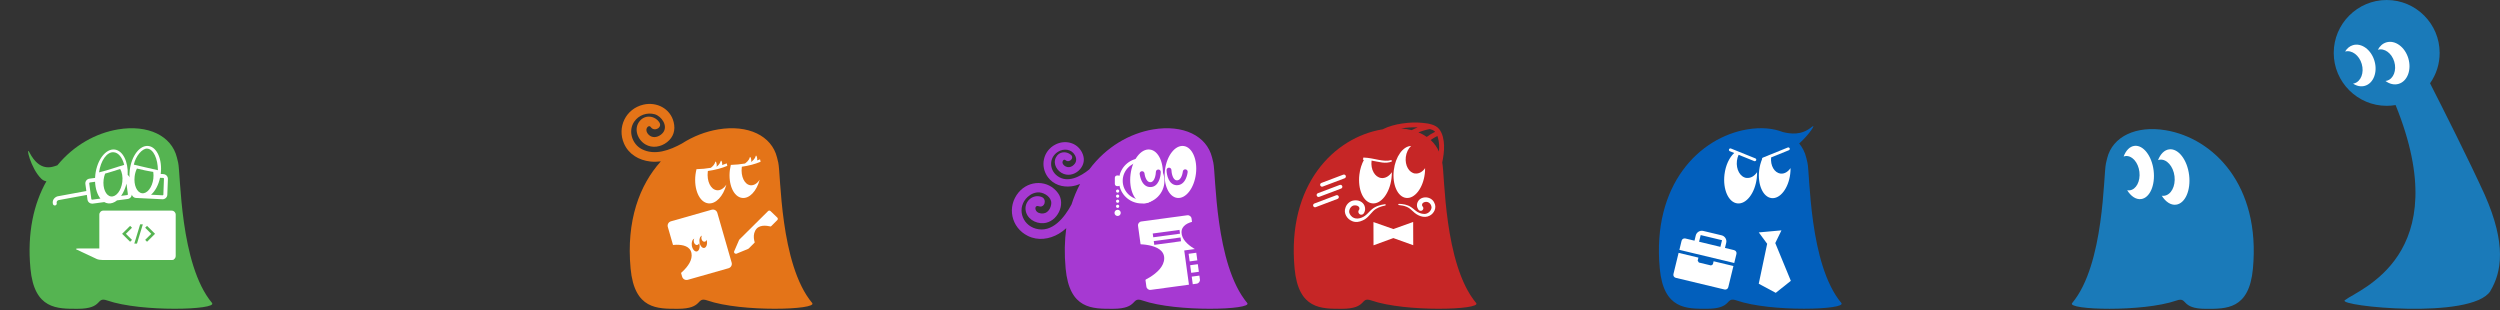 <svg width="1016" height="126" viewBox="0 0 1016 126" fill="none" xmlns="http://www.w3.org/2000/svg">
<rect x="0" y="0" width="1016" height="126" fill="#333333" stroke="none"/>
<g clip-path="url(#clip0_207_256)">
<path d="M86.192 123.147C72.997 107.411 73.472 70.625 72.397 66.073C72.229 65.352 72.062 64.658 71.894 64.006C69.716 55.152 60.11 50.559 47.99 52.585C39.026 54.084 30.062 58.968 23.318 67.169C20.93 68.058 16.113 69.848 12.008 62.021C10.291 58.733 12.385 68.404 16.811 72.665C17.454 73.275 18.152 73.594 18.864 73.664C13.754 82.697 11.003 94.548 12.371 109.146C13.935 125.798 23.304 125.492 31.556 125.492C42.209 125.492 38.775 120.441 43.606 122.12C57.415 126.922 88.482 125.922 86.164 123.147H86.192Z" fill="#55B451"/>
<path d="M66.379 70.736L65.317 70.694C65.317 70.694 65.317 70.652 65.317 70.638C66.03 64.81 63.796 59.745 60.319 59.329C56.842 58.913 53.449 63.298 52.737 69.126C52.611 70.153 52.584 71.152 52.626 72.109C52.5 71.679 52.248 71.318 51.899 71.069C52.137 65.657 49.917 61.175 46.608 60.772C43.005 60.342 39.487 64.88 38.747 70.916C38.691 71.388 38.649 71.846 38.635 72.304L36.345 72.609C35.298 72.748 34.558 73.719 34.697 74.76L35.088 77.632L23.402 79.783L23.318 79.811C22.368 80.102 21.098 81.157 21.503 82.891C21.586 83.252 21.908 83.502 22.271 83.502C22.326 83.502 22.396 83.502 22.452 83.488C22.885 83.391 23.15 82.961 23.052 82.544C22.871 81.74 23.499 81.434 23.751 81.337L35.298 79.214L35.549 81.115C35.619 81.615 35.884 82.073 36.289 82.378C36.624 82.642 37.029 82.766 37.448 82.766C37.532 82.766 37.616 82.766 37.713 82.753L42.377 82.128C42.865 82.406 43.382 82.586 43.941 82.656C45.197 82.808 46.44 82.35 47.571 81.434L51.899 80.865C52.402 80.796 52.863 80.532 53.17 80.13C53.407 79.825 53.547 79.45 53.561 79.075C53.645 79.353 53.784 79.617 53.994 79.839C54.343 80.213 54.818 80.435 55.32 80.449L66.002 80.976C66.002 80.976 66.044 80.976 66.072 80.976C66.56 80.976 67.021 80.796 67.384 80.463C67.761 80.116 67.984 79.644 67.998 79.131L68.236 72.748C68.278 71.693 67.44 70.805 66.379 70.763V70.736ZM37.49 81.143C37.364 81.143 37.281 81.115 37.239 81.074C37.197 81.046 37.127 80.976 37.113 80.852L36.261 74.524C36.233 74.344 36.373 74.177 36.554 74.149L38.635 73.872C38.761 76.675 39.556 79.117 40.813 80.699L37.504 81.143H37.49ZM51.899 79.145C51.899 79.145 51.802 79.256 51.676 79.27L49.219 79.603C50.168 78.27 50.922 76.564 51.397 74.635L51.969 78.909C51.983 79.034 51.941 79.117 51.899 79.159V79.145ZM66.407 79.048C66.407 79.172 66.337 79.242 66.295 79.284C66.253 79.325 66.183 79.381 66.058 79.367L61.38 79.131C63.042 77.702 64.396 75.245 65.038 72.262L66.309 72.304C66.434 72.304 66.504 72.373 66.546 72.415C66.588 72.456 66.644 72.54 66.63 72.65L66.393 79.034L66.407 79.048Z" fill="white"/>
<path d="M42.712 70.569C42.432 71.305 42.223 72.123 42.111 72.997C41.678 76.522 43.033 79.589 45.127 79.838C47.222 80.088 49.274 77.438 49.707 73.927C49.958 71.846 49.595 69.945 48.827 68.668C46.956 69.292 44.918 69.931 42.698 70.569H42.712Z" fill="#55B451"/>
<path d="M40.24 70.056C44.206 69.098 47.585 67.808 50.475 67.017C49.707 64.02 48.157 62.008 46.16 61.869C43.438 61.674 40.883 65.338 40.254 70.056H40.24Z" fill="#55B451"/>
<path d="M55.655 68.487C55.194 69.403 54.859 70.486 54.72 71.693C54.287 75.217 55.641 78.284 57.736 78.534C59.83 78.784 61.883 76.133 62.315 72.623C62.427 71.665 62.413 70.735 62.288 69.889C60.221 69.542 57.624 68.987 55.655 68.501V68.487Z" fill="#55B451"/>
<path d="M64.173 69.167C61.617 68.543 56.828 67.544 54.385 66.906C55.111 63.436 57.82 60.286 59.774 60.397C62.441 60.55 64.131 64.63 64.173 69.167Z" fill="#55B451"/>
<path d="M69.757 85.584H42.014C41.106 85.584 40.366 86.319 40.366 87.221V100.987H31.891C30.983 100.987 30.606 101.153 31.053 101.375L39.389 105.289C39.835 105.497 40.938 105.677 41.846 105.677H69.757C69.757 105.677 69.799 105.677 69.813 105.677C70.358 105.663 70.651 105.566 70.609 105.441C71.084 105.15 71.405 104.636 71.405 104.04V87.235C71.405 86.333 70.665 85.598 69.757 85.598V85.584ZM53.644 97.49L52.877 98.253L49.623 95.02L52.877 91.787L53.644 92.55L51.159 95.02L53.644 97.49ZM55.669 99.002H54.58L56.954 91.176H58.043L55.669 99.002ZM59.76 98.253L58.992 97.49L61.477 95.02L58.992 92.55L59.76 91.787L63.013 95.02L59.76 98.253Z" fill="white"/>
</g>
<g clip-path="url(#clip1_207_256)">
<path d="M599.917 123.147C586.723 107.411 587.197 70.638 586.122 66.073C586.583 63.77 586.946 61.425 586.862 59.079C586.779 56.831 586.318 54.264 584.88 52.46C583.316 50.518 580.314 50.143 577.996 49.921C575.301 49.643 572.551 49.796 569.87 50.185C567.091 50.587 564.368 51.322 561.855 52.571C561.813 52.571 561.771 52.571 561.73 52.585C542.335 55.832 522.913 74.912 526.125 109.146C527.689 125.798 537.057 125.492 545.309 125.492C555.963 125.492 552.528 120.441 557.359 122.12C571.168 126.922 602.235 125.922 599.917 123.147ZM583.232 53.571C582.017 54.139 580.886 54.833 579.839 55.638C578.82 54.916 577.689 54.306 576.46 53.806C577.954 53.196 579.504 52.738 581.082 52.447C581.752 52.613 582.394 52.863 582.911 53.265C583.023 53.362 583.134 53.459 583.232 53.571ZM576.195 51.767C575.343 52.1 574.519 52.474 573.71 52.891C572.355 52.544 570.931 52.308 569.423 52.197C571.671 51.808 573.975 51.697 576.195 51.767ZM581.417 56.901C582.283 56.263 583.204 55.721 584.168 55.291C584.223 55.43 584.265 55.583 584.307 55.721C584.6 56.651 584.768 57.608 584.838 58.58C584.908 59.579 584.88 60.592 584.796 61.591C584 59.787 582.855 58.219 581.417 56.901Z" fill="#C62626"/>
<path d="M575.12 70.528C572.607 70.222 570.903 67.211 571.322 63.797C571.546 61.938 572.369 60.342 573.472 59.315C570.205 59.399 567.133 63.617 566.449 69.126C565.737 74.954 567.971 80.019 571.448 80.435C574.924 80.852 578.317 76.467 579.03 70.639C579.127 69.862 579.169 69.085 579.155 68.335C578.136 69.82 576.656 70.694 575.106 70.5L575.12 70.528Z" fill="white"/>
<path d="M557.401 65.254C560.501 65.782 563.056 66.712 565.653 65.629C565.611 65.435 565.569 65.241 565.514 65.046C562.093 66.004 558.644 64.186 554.092 64.019C554.008 64.311 553.938 64.616 553.869 64.949C554.022 64.949 554.176 64.949 554.315 64.949C553.394 66.614 552.724 68.654 552.458 70.916C551.718 76.952 554.036 82.198 557.639 82.642C561.241 83.086 564.76 78.534 565.5 72.498C565.611 71.638 565.653 70.791 565.639 69.972C564.578 71.582 563 72.54 561.353 72.345C558.728 72.026 556.968 68.89 557.401 65.338C557.401 65.31 557.401 65.282 557.415 65.254H557.401Z" fill="white"/>
<path d="M537.295 75.87C536.974 75.87 536.681 75.676 536.555 75.356C536.401 74.954 536.611 74.496 537.016 74.344L545.896 70.985C546.301 70.833 546.762 71.027 546.915 71.443C547.069 71.846 546.859 72.304 546.454 72.456L537.574 75.814C537.476 75.856 537.379 75.87 537.295 75.87Z" fill="white"/>
<path d="M535.871 80.047C535.55 80.047 535.256 79.852 535.131 79.533C534.977 79.131 535.173 78.673 535.591 78.52L544.472 75.162C544.877 75.01 545.337 75.204 545.491 75.62C545.645 76.022 545.449 76.48 545.03 76.633L536.15 79.991C536.052 80.033 535.955 80.047 535.871 80.047Z" fill="white"/>
<path d="M534.433 84.237C534.111 84.237 533.818 84.043 533.693 83.724C533.539 83.322 533.748 82.864 534.153 82.711L543.034 79.353C543.438 79.2 543.899 79.408 544.053 79.811C544.206 80.213 543.997 80.671 543.592 80.824L534.712 84.182C534.614 84.224 534.516 84.237 534.433 84.237Z" fill="white"/>
<path d="M562.944 83.53C561.143 83.89 559.398 84.487 558.085 85.764C556.759 87.11 555.628 88.858 553.771 89.594C552.486 90.218 550.964 90.454 549.596 89.899C547.446 89.094 545.91 86.638 546.804 84.376C547.264 82.877 548.703 81.587 550.322 81.448C552.026 81.212 553.939 81.975 554.567 83.696C554.874 84.556 554.916 85.542 554.371 86.499C554.078 87.165 553.282 87.471 552.64 87.11C552.068 86.777 551.858 86.055 552.179 85.472C552.403 85.167 552.57 84.959 552.431 84.445C552.235 83.668 551.258 83.419 550.532 83.46C549.135 83.46 548.144 85.07 548.326 86.319C548.409 86.749 548.647 87.221 548.968 87.609C550.476 89.496 553.087 88.914 554.804 87.637C555.782 86.915 556.536 85.889 557.499 85.098C558.979 83.807 560.976 83.238 562.861 82.988C563.196 82.947 563.294 83.46 562.944 83.516V83.53Z" fill="white"/>
<path d="M568.474 82.836C570.177 82.878 572.02 83.183 573.472 84.182C574.408 84.793 575.19 85.639 576.139 86.18C577.019 86.666 578.038 86.985 579.043 86.944C580.398 86.874 581.654 85.681 581.78 84.363C581.766 82.614 579.993 81.393 578.401 82.378C578.122 82.573 577.968 82.822 577.926 83.1C577.871 83.377 577.968 83.71 578.08 83.808C578.527 84.196 578.583 84.876 578.192 85.32C577.703 85.903 576.768 85.764 576.405 85.126C575.818 84.321 575.748 83.447 575.944 82.642C576.851 79.381 581.696 79.478 582.925 82.462C583.958 84.376 582.841 86.736 580.998 87.665C578.708 88.873 575.916 87.596 574.254 85.917C573.444 85.14 572.649 84.446 571.657 84.043C570.666 83.627 569.577 83.433 568.474 83.336C568.167 83.308 568.194 82.85 568.502 82.85L568.474 82.836Z" fill="white"/>
<path d="M574.31 90.204L566.254 93.09L558.169 90.246L558.197 99.696L566.254 96.754L574.338 99.654L574.31 90.204Z" fill="white"/>
</g>
<g clip-path="url(#clip2_207_256)">
<path d="M842.127 123.161C855.266 107.494 854.791 70.874 855.866 66.351C856.034 65.629 856.201 64.935 856.355 64.297C858.533 55.485 868.084 50.906 880.147 52.932C899.458 56.165 918.782 75.162 915.585 109.243C914.035 125.811 904.708 125.506 896.484 125.506C885.886 125.506 889.307 120.483 884.476 122.148C870.723 126.921 839.795 125.936 842.113 123.175L842.127 123.161Z" fill="#1A7AB9"/>
<path d="M879.533 79.561C882.34 79.215 884.211 75.662 883.722 71.61C883.219 67.558 880.539 64.547 877.732 64.894C877.495 64.922 877.257 64.977 877.034 65.061C877.983 62.604 879.589 60.939 881.572 60.689C885.272 60.245 888.888 64.908 889.656 71.124C890.424 77.341 888.036 82.739 884.322 83.183C882.186 83.447 880.092 82.004 878.542 79.548C878.863 79.603 879.184 79.603 879.519 79.561H879.533Z" fill="white"/>
<path d="M865.487 77.355C868.154 77.035 869.927 73.65 869.452 69.806C868.978 65.962 866.436 63.103 863.77 63.423C863.518 63.45 863.281 63.52 863.043 63.603C863.951 61.175 865.515 59.51 867.456 59.274C871.016 58.843 874.507 63.339 875.233 69.306C875.959 75.287 873.669 80.477 870.109 80.907C868.028 81.157 865.976 79.728 864.482 77.313C864.803 77.368 865.138 77.382 865.473 77.341L865.487 77.355Z" fill="white"/>
</g>
<g clip-path="url(#clip3_207_256)">
<path d="M330.083 123.147C316.888 107.411 317.363 70.624 316.287 66.073C316.12 65.351 315.952 64.657 315.785 64.005C313.607 55.152 304 50.559 291.881 52.585C286.812 53.431 281.744 55.36 277.08 58.357C272.249 61.008 266.12 63.353 260.814 60.605C256.876 58.566 255.187 53.251 257.7 49.504C259.557 46.743 262.978 45.577 266.05 46.424C268.884 47.215 271.565 51.183 269.485 53.861C268.423 55.221 266.385 56.193 264.695 55.471C263.536 54.985 262.419 53.626 262.755 52.321C262.95 51.586 263.9 50.781 264.5 51.669C265.924 53.75 269.373 51.78 267.921 49.685C266.064 46.965 262.182 46.521 259.99 49.171C257.421 52.279 259.054 56.762 262.28 58.677C265.1 60.356 268.577 59.731 271.076 57.788C273.715 55.721 274.567 52.862 273.785 49.657C272.445 44.12 266.901 41.276 261.484 42.524C254.307 44.19 250.705 51.711 253.595 58.343C255.494 62.701 259.683 65.143 264.318 65.643C265.757 65.795 267.181 65.754 268.577 65.573C259.934 75.12 254.447 89.677 256.276 109.145C257.84 125.797 267.209 125.492 275.461 125.492C286.114 125.492 282.679 120.441 287.51 122.12C301.319 126.921 332.386 125.922 330.069 123.147H330.083Z" fill="#E47418"/>
<path d="M304.978 75.287C302.576 74.996 300.998 71.721 301.459 67.975C301.459 67.891 301.487 67.822 301.501 67.752C304.322 67.364 306.905 66.67 309.111 65.74C309.055 65.394 308.971 65.061 308.887 64.741C308.496 64.894 308.105 65.047 307.687 65.185C307.924 64.117 307.31 62.757 307.128 63.395C306.765 64.741 305.76 65.407 305.243 65.838C305.55 64.755 304.894 63.298 304.713 63.95C304.336 65.352 303.274 66.004 302.772 66.448C300.943 66.767 299.016 66.962 297.005 67.017C296.838 67.697 296.712 68.405 296.614 69.126C295.902 74.954 298.136 80.019 301.613 80.436C304.587 80.796 307.505 77.633 308.734 73.039C307.742 74.566 306.36 75.454 304.964 75.287H304.978Z" fill="white"/>
<path d="M291.294 77.3C288.809 76.994 287.175 73.609 287.65 69.723C287.65 69.64 287.678 69.57 287.692 69.487C290.61 69.085 293.291 68.363 295.581 67.406C295.525 67.059 295.441 66.726 295.357 66.393C294.771 66.629 294.143 66.851 293.5 67.059C293.64 66.032 293.081 64.852 292.914 65.449C292.593 66.615 291.811 67.267 291.266 67.711C291.238 67.711 291.224 67.711 291.196 67.725C291.518 66.642 290.847 65.158 290.68 65.81C290.331 67.1 289.409 67.753 288.879 68.197C287.036 68.516 285.081 68.71 283.056 68.752C282.889 69.445 282.749 70.167 282.651 70.916C281.911 76.953 284.229 82.198 287.831 82.642C290.903 83.017 293.933 79.742 295.204 75.01C294.171 76.564 292.76 77.494 291.308 77.314L291.294 77.3Z" fill="white"/>
<path d="M289.227 85.235L272.675 89.94C271.689 90.22 271.118 91.242 271.4 92.222L277.221 112.448C277.503 113.428 278.531 113.995 279.517 113.715L296.069 109.01C297.055 108.73 297.626 107.708 297.344 106.728L291.524 86.502C291.242 85.522 290.214 84.955 289.227 85.235Z" fill="white"/>
<path d="M299.043 103.11C298.862 103.11 298.666 103.041 298.527 102.902C298.317 102.694 298.262 102.388 298.373 102.125L300.356 97.546C300.398 97.462 300.44 97.379 300.51 97.323L312.14 85.792C312.42 85.515 312.867 85.515 313.146 85.792L315.882 88.415C316.022 88.554 316.106 88.734 316.106 88.928C316.106 89.123 316.036 89.303 315.896 89.442L304.279 100.987C304.196 101.07 304.098 101.126 304 101.167L299.323 103.096C299.239 103.138 299.141 103.152 299.043 103.152V103.11Z" fill="white"/>
<path d="M286.366 98.239C285.765 98.336 285.179 97.753 285.053 96.948C284.983 96.504 285.053 96.088 285.249 95.769C284.509 96.004 284.076 97.17 284.285 98.488C284.509 99.876 285.36 100.903 286.184 100.764C287.008 100.625 287.511 99.404 287.287 98.016C287.259 97.822 287.217 97.642 287.162 97.462C287.022 97.878 286.743 98.183 286.366 98.239Z" fill="#E47418"/>
<path d="M283.322 99.556C282.693 99.653 282.093 99.057 281.953 98.21C281.884 97.752 281.953 97.308 282.163 96.989C281.395 97.239 280.948 98.446 281.158 99.82C281.395 101.263 282.275 102.318 283.14 102.193C284.006 102.054 284.509 100.778 284.285 99.334C284.257 99.126 284.201 98.946 284.146 98.752C284.006 99.182 283.713 99.501 283.322 99.57V99.556Z" fill="#E47418"/>
<path d="M269.583 100.209C269.583 100.209 279.901 97.365 281.004 102.832C282.107 108.299 273.115 113.628 273.115 113.628L269.583 100.209Z" fill="#E47418"/>
<path d="M318.605 94.34C318.605 94.34 309.432 88.831 306.891 93.799C304.349 98.766 311.554 106.315 311.554 106.315L318.605 94.34Z" fill="#E47418"/>
</g>
<g clip-path="url(#clip4_207_256)">
<path d="M748.336 123.147C735.141 107.411 735.616 70.625 734.541 66.073C734.373 65.352 734.205 64.658 734.038 64.006C733.507 61.841 732.53 59.94 731.19 58.316C735.253 54.722 738.338 49.921 736.314 51.586C732.055 55.111 727.643 54.403 724.557 53.668C720.564 52.1 715.607 51.656 710.134 52.572C690.74 55.819 671.318 74.899 674.529 109.132C676.093 125.784 685.462 125.479 693.714 125.479C704.367 125.479 700.932 120.428 705.764 122.107C719.573 126.908 750.64 125.909 748.322 123.133L748.336 123.147Z" fill="#025FBC"/>
<path d="M696.143 107.411L695.375 107.883L690.418 106.69L689.943 105.927L690.237 104.692L682.18 102.763L680.086 111.38C679.918 112.06 680.337 112.74 681.021 112.906L700.834 117.652C701.518 117.819 702.203 117.402 702.37 116.722L704.465 108.105L696.408 106.176L696.115 107.411H696.143Z" fill="white"/>
<path d="M704.744 101.652L701.029 100.764L701.532 98.683C701.867 97.323 701.015 95.949 699.647 95.63L692.219 93.854C690.851 93.521 689.468 94.367 689.147 95.727L688.645 97.809L684.93 96.921C684.246 96.754 683.562 97.17 683.395 97.85L682.501 101.541L704.799 106.884L705.693 103.193C705.861 102.513 705.442 101.833 704.757 101.666L704.744 101.652ZM690.502 98.239L691.158 95.533L699.829 97.614L699.172 100.32L694.844 99.279L690.516 98.239H690.502Z" fill="white"/>
<path d="M721.666 119.012L714.755 115.307L718.176 99.072L714.769 94.451L719.377 94.034L723.984 93.618L721.471 98.78L727.796 114.128L721.666 119.012Z" fill="white"/>
<path d="M723.594 70.528C721.122 70.223 719.433 67.308 719.782 63.978L727.001 61.05C727.308 60.925 727.447 60.578 727.322 60.273C727.196 59.968 726.847 59.829 726.54 59.954L716.445 64.047C716.166 64.159 716.026 64.45 716.096 64.728H716.082C715.537 66.06 715.132 67.558 714.937 69.168C714.225 75.01 716.459 80.089 719.95 80.505C723.426 80.921 726.833 76.536 727.545 70.694C727.643 69.876 727.685 69.085 727.671 68.308C726.652 69.834 725.144 70.736 723.58 70.542L723.594 70.528Z" fill="white"/>
<path d="M709.84 72.332C707.229 72.013 705.456 68.89 705.889 65.338C706 64.45 706.238 63.645 706.573 62.91L712.926 65.477C712.996 65.505 713.08 65.518 713.149 65.518C713.387 65.518 713.61 65.38 713.708 65.144C713.834 64.838 713.68 64.492 713.387 64.367L703.459 60.356C703.152 60.231 702.803 60.384 702.677 60.675C702.552 60.967 702.705 61.328 702.998 61.453L704.786 62.174C702.831 63.95 701.295 67.128 700.834 70.875C700.094 76.953 702.426 82.226 706.042 82.656C709.659 83.1 713.205 78.535 713.945 72.457C714.043 71.61 714.085 70.778 714.071 69.973C713.01 71.555 711.446 72.498 709.826 72.29L709.84 72.332Z" fill="white"/>
</g>
<g clip-path="url(#clip5_207_256)">
<path d="M506.883 123.147C493.688 107.411 494.163 70.625 493.088 66.073C492.92 65.352 492.753 64.658 492.585 64.006C490.407 55.152 480.801 50.559 468.681 52.585C459.131 54.181 449.566 59.635 442.71 68.835C439.122 71.749 433.802 74.621 429.655 71.471C426.262 68.904 426.318 63.936 429.977 61.674C432.308 60.231 435.422 60.536 436.846 63.062C437.768 64.699 437.461 66.365 435.827 67.447C434.961 68.016 433.97 68.127 433.034 67.627C432.392 67.28 431.722 66.642 431.792 65.851C431.848 65.268 432.378 64.547 433.034 65.102C434.542 66.379 436.748 64.214 435.227 62.923C433.272 61.272 430.326 61.549 429.111 64.006C427.784 66.712 429.669 69.695 432.294 70.68C434.738 71.596 437.363 70.638 438.996 68.696C440.686 66.684 440.909 64.311 439.75 61.993C437.712 57.886 432.867 56.706 428.901 58.746C423.875 61.327 422.576 67.614 425.899 72.054C428.133 75.037 431.764 76.175 435.394 75.717C436.637 75.565 437.81 75.232 438.941 74.774C437.586 77.327 436.413 80.102 435.464 83.086C432.629 88.4 427.589 94.811 420.929 92.924C415.12 91.287 413.096 84.182 417.647 80.019C418.918 78.853 420.719 78.035 422.479 78.201C424.657 78.409 427.296 80.199 427.24 82.545C427.198 84.099 426.332 85.916 424.81 86.541C423.791 86.957 422.311 86.819 421.459 86.097C420.412 85.195 420.524 83.225 422.185 83.821C424.587 84.681 425.634 80.879 423.247 80.019C419.84 78.798 416.489 81.629 416.782 85.139C417.089 88.775 420.747 90.954 424.168 90.69C429.669 90.26 433.272 83.03 429.991 78.493C426.025 73.011 418.234 73.122 414.003 78.132C409.102 83.946 410.89 92.522 417.759 95.894C421.836 97.906 426.486 97.24 430.326 94.978C431.415 94.326 432.406 93.576 433.328 92.73C432.643 97.753 432.518 103.221 433.076 109.146C434.64 125.798 444.009 125.492 452.261 125.492C462.914 125.492 459.48 120.441 464.311 122.12C478.12 126.922 509.187 125.922 506.869 123.147H506.883Z" fill="#A639D2"/>
<path d="M486.794 107.364L483.681 107.785L484.105 110.879L487.218 110.457L486.794 107.364Z" fill="white"/>
<path d="M484.752 115.502L486.302 115.294C487.154 115.183 487.768 114.392 487.642 113.545L487.433 112.005L484.319 112.421L484.738 115.516L484.752 115.502Z" fill="white"/>
<path d="M482.49 87.485L463.836 90.01C462.985 90.121 462.37 90.912 462.496 91.759L465.889 116.473C466 117.319 466.796 117.93 467.648 117.805L483.189 115.696L481.276 101.792L482.825 101.583L485.939 101.167L484.25 88.817C484.138 87.971 483.342 87.36 482.49 87.485ZM479.977 98.045L469.1 99.516L468.891 97.976L479.768 96.505L479.977 98.045ZM479.558 94.964L468.681 96.435L468.472 94.895L479.349 93.424L479.558 94.964Z" fill="white"/>
<path d="M486.17 102.717L483.057 103.139L483.481 106.232L486.594 105.811L486.17 102.717Z" fill="white"/>
<path d="M460.681 99.251C460.681 99.251 473.191 98.474 473.135 104.996C473.066 111.518 461.477 115.473 461.477 115.473L460.681 99.251Z" fill="#A639D2"/>
<path d="M490.742 89.566C490.742 89.566 480.116 88.9 480.172 94.437C480.228 99.973 490.058 103.318 490.058 103.318L490.728 89.552L490.742 89.566Z" fill="#A639D2"/>
<path d="M472.474 72.485C473.214 66.453 470.897 61.209 467.299 60.773C463.702 60.337 460.185 64.874 459.445 70.907C458.705 76.94 461.022 82.183 464.62 82.619C468.217 83.055 471.734 78.518 472.474 72.485Z" fill="white"/>
<path d="M486.023 70.646C486.738 64.819 484.5 59.754 481.025 59.333C477.55 58.912 474.153 63.294 473.438 69.122C472.723 74.949 474.961 80.014 478.437 80.435C481.912 80.856 485.308 76.474 486.023 70.646Z" fill="white"/>
<path d="M453.071 72.234V74.732C453.071 75.246 453.49 75.648 453.992 75.648H454.411C454.607 75.648 454.788 75.579 454.942 75.481C455.863 79.603 459.563 82.683 463.976 82.683C469.086 82.683 473.233 78.562 473.233 73.483C473.233 68.404 469.086 64.283 463.976 64.283C459.549 64.283 455.849 67.364 454.942 71.485C454.788 71.374 454.607 71.319 454.411 71.319H453.992C453.476 71.319 453.071 71.735 453.071 72.234ZM456.268 73.483C456.268 69.251 459.717 65.81 463.99 65.81C468.248 65.81 471.711 69.237 471.711 73.483C471.711 77.716 468.262 81.157 463.99 81.157C459.717 81.157 456.268 77.73 456.268 73.483Z" fill="white"/>
<path d="M454.202 78.312C454.564 78.312 454.858 78.02 454.858 77.66C454.858 77.3 454.564 77.008 454.202 77.008C453.839 77.008 453.545 77.3 453.545 77.66C453.545 78.02 453.839 78.312 454.202 78.312Z" fill="white"/>
<path d="M454.202 80.38C454.564 80.38 454.858 80.088 454.858 79.727C454.858 79.367 454.564 79.075 454.202 79.075C453.839 79.075 453.545 79.367 453.545 79.727C453.545 80.088 453.839 80.38 454.202 80.38Z" fill="white"/>
<path d="M454.202 82.433C454.564 82.433 454.858 82.141 454.858 81.781C454.858 81.421 454.564 81.129 454.202 81.129C453.839 81.129 453.545 81.421 453.545 81.781C453.545 82.141 453.839 82.433 454.202 82.433Z" fill="white"/>
<path d="M454.202 84.502C454.564 84.502 454.858 84.21 454.858 83.85C454.858 83.489 454.564 83.197 454.202 83.197C453.839 83.197 453.545 83.489 453.545 83.85C453.545 84.21 453.839 84.502 454.202 84.502Z" fill="white"/>
<path d="M454.202 87.776C454.903 87.776 455.472 87.211 455.472 86.514C455.472 85.816 454.903 85.251 454.202 85.251C453.5 85.251 452.931 85.816 452.931 86.514C452.931 87.211 453.5 87.776 454.202 87.776Z" fill="white"/>
<path d="M467.48 76.022C465.916 76.022 464.646 75.065 463.864 73.289C463.305 72.012 463.166 70.722 463.152 70.666C463.096 70.125 463.487 69.639 464.031 69.584C464.576 69.528 465.065 69.917 465.121 70.458C465.121 70.458 465.525 74.205 467.634 74.038C469.281 73.913 469.728 70.888 469.756 69.847C469.756 69.306 470.231 68.876 470.775 68.89C471.32 68.89 471.753 69.348 471.739 69.903C471.697 72.068 470.803 75.773 467.787 76.009C467.69 76.009 467.578 76.009 467.48 76.009V76.022Z" fill="#A639D2"/>
<path d="M478.343 75.26C478.245 75.26 478.134 75.26 478.036 75.26C475.02 75.024 474.14 71.305 474.084 69.154C474.084 68.613 474.503 68.155 475.048 68.141C475.592 68.113 476.053 68.557 476.067 69.098C476.095 70.139 476.542 73.164 478.19 73.289C478.231 73.289 478.273 73.289 478.329 73.289C480.298 73.289 480.703 69.737 480.703 69.695C480.759 69.154 481.247 68.751 481.792 68.821C482.336 68.876 482.727 69.362 482.672 69.903C482.672 69.959 482.532 71.249 481.959 72.526C481.178 74.302 479.893 75.26 478.343 75.26Z" fill="#A639D2"/>
</g>
<g clip-path="url(#clip6_207_256)">
<path d="M1012.05 118.348C1012.07 118.322 1012.07 118.287 1012.08 118.257C1016.65 110.637 1018.71 99.331 1009.8 79.165C1003.36 65.06 993.261 45.01 987.574 33.846C990.129 30.216 991.477 25.968 991.477 21.503C991.477 9.645 981.821 0 969.955 0C958.089 0 948.428 9.645 948.428 21.503C948.428 33.36 958.084 43.005 969.955 43.005C971.161 43.005 972.368 42.904 973.569 42.696C998.472 104.08 958.347 117.639 952.914 122.034C949.969 124.413 1004.3 130.038 1012.06 118.348H1012.05Z" fill="#1A7AB9"/>
<path d="M978.755 23.751C977.381 19.093 973.382 16.167 969.823 17.215C968.308 17.66 967.122 18.759 966.361 20.227C966.371 20.227 966.377 20.222 966.387 20.217C969.038 19.437 972.013 21.619 973.037 25.088C974.061 28.556 972.743 32.004 970.092 32.783C969.879 32.844 969.666 32.88 969.453 32.905C971.085 34.125 972.996 34.616 974.801 34.085C978.359 33.037 980.128 28.414 978.755 23.756V23.751Z" fill="white"/>
<path d="M964.988 24.753C963.64 20.192 959.726 17.326 956.244 18.349C954.886 18.749 953.801 19.685 953.051 20.946C955.752 20.212 958.768 22.439 959.808 25.974C960.862 29.543 959.503 33.082 956.781 33.887C956.614 33.938 956.447 33.968 956.28 33.988C957.785 34.975 959.498 35.35 961.115 34.869C964.598 33.841 966.331 29.315 964.988 24.753Z" fill="white"/>
</g>
<defs>
<clipPath id="clip0_207_256">
<rect width="97.739" height="83.259" fill="white" transform="translate(0 42.233)"/>
</clipPath>
<clipPath id="clip1_207_256">
<rect width="97.739" height="83.259" fill="white" transform="translate(514.033 42.233)"/>
</clipPath>
<clipPath id="clip2_207_256">
<rect width="97.739" height="83.259" fill="white" transform="matrix(-1 0 0 1 927.914 42.233)"/>
</clipPath>
<clipPath id="clip3_207_256">
<rect width="97.739" height="83.259" fill="white" transform="translate(242.537 42.233)"/>
</clipPath>
<clipPath id="clip4_207_256">
<rect width="97.739" height="83.259" fill="white" transform="translate(662.451 42.233)"/>
</clipPath>
<clipPath id="clip5_207_256">
<rect width="97.739" height="83.259" fill="white" transform="translate(410.261 42.233)"/>
</clipPath>
<clipPath id="clip6_207_256">
<rect width="67.572" height="125.492" fill="white" transform="translate(948.428)"/>
</clipPath>
</defs>
</svg>
